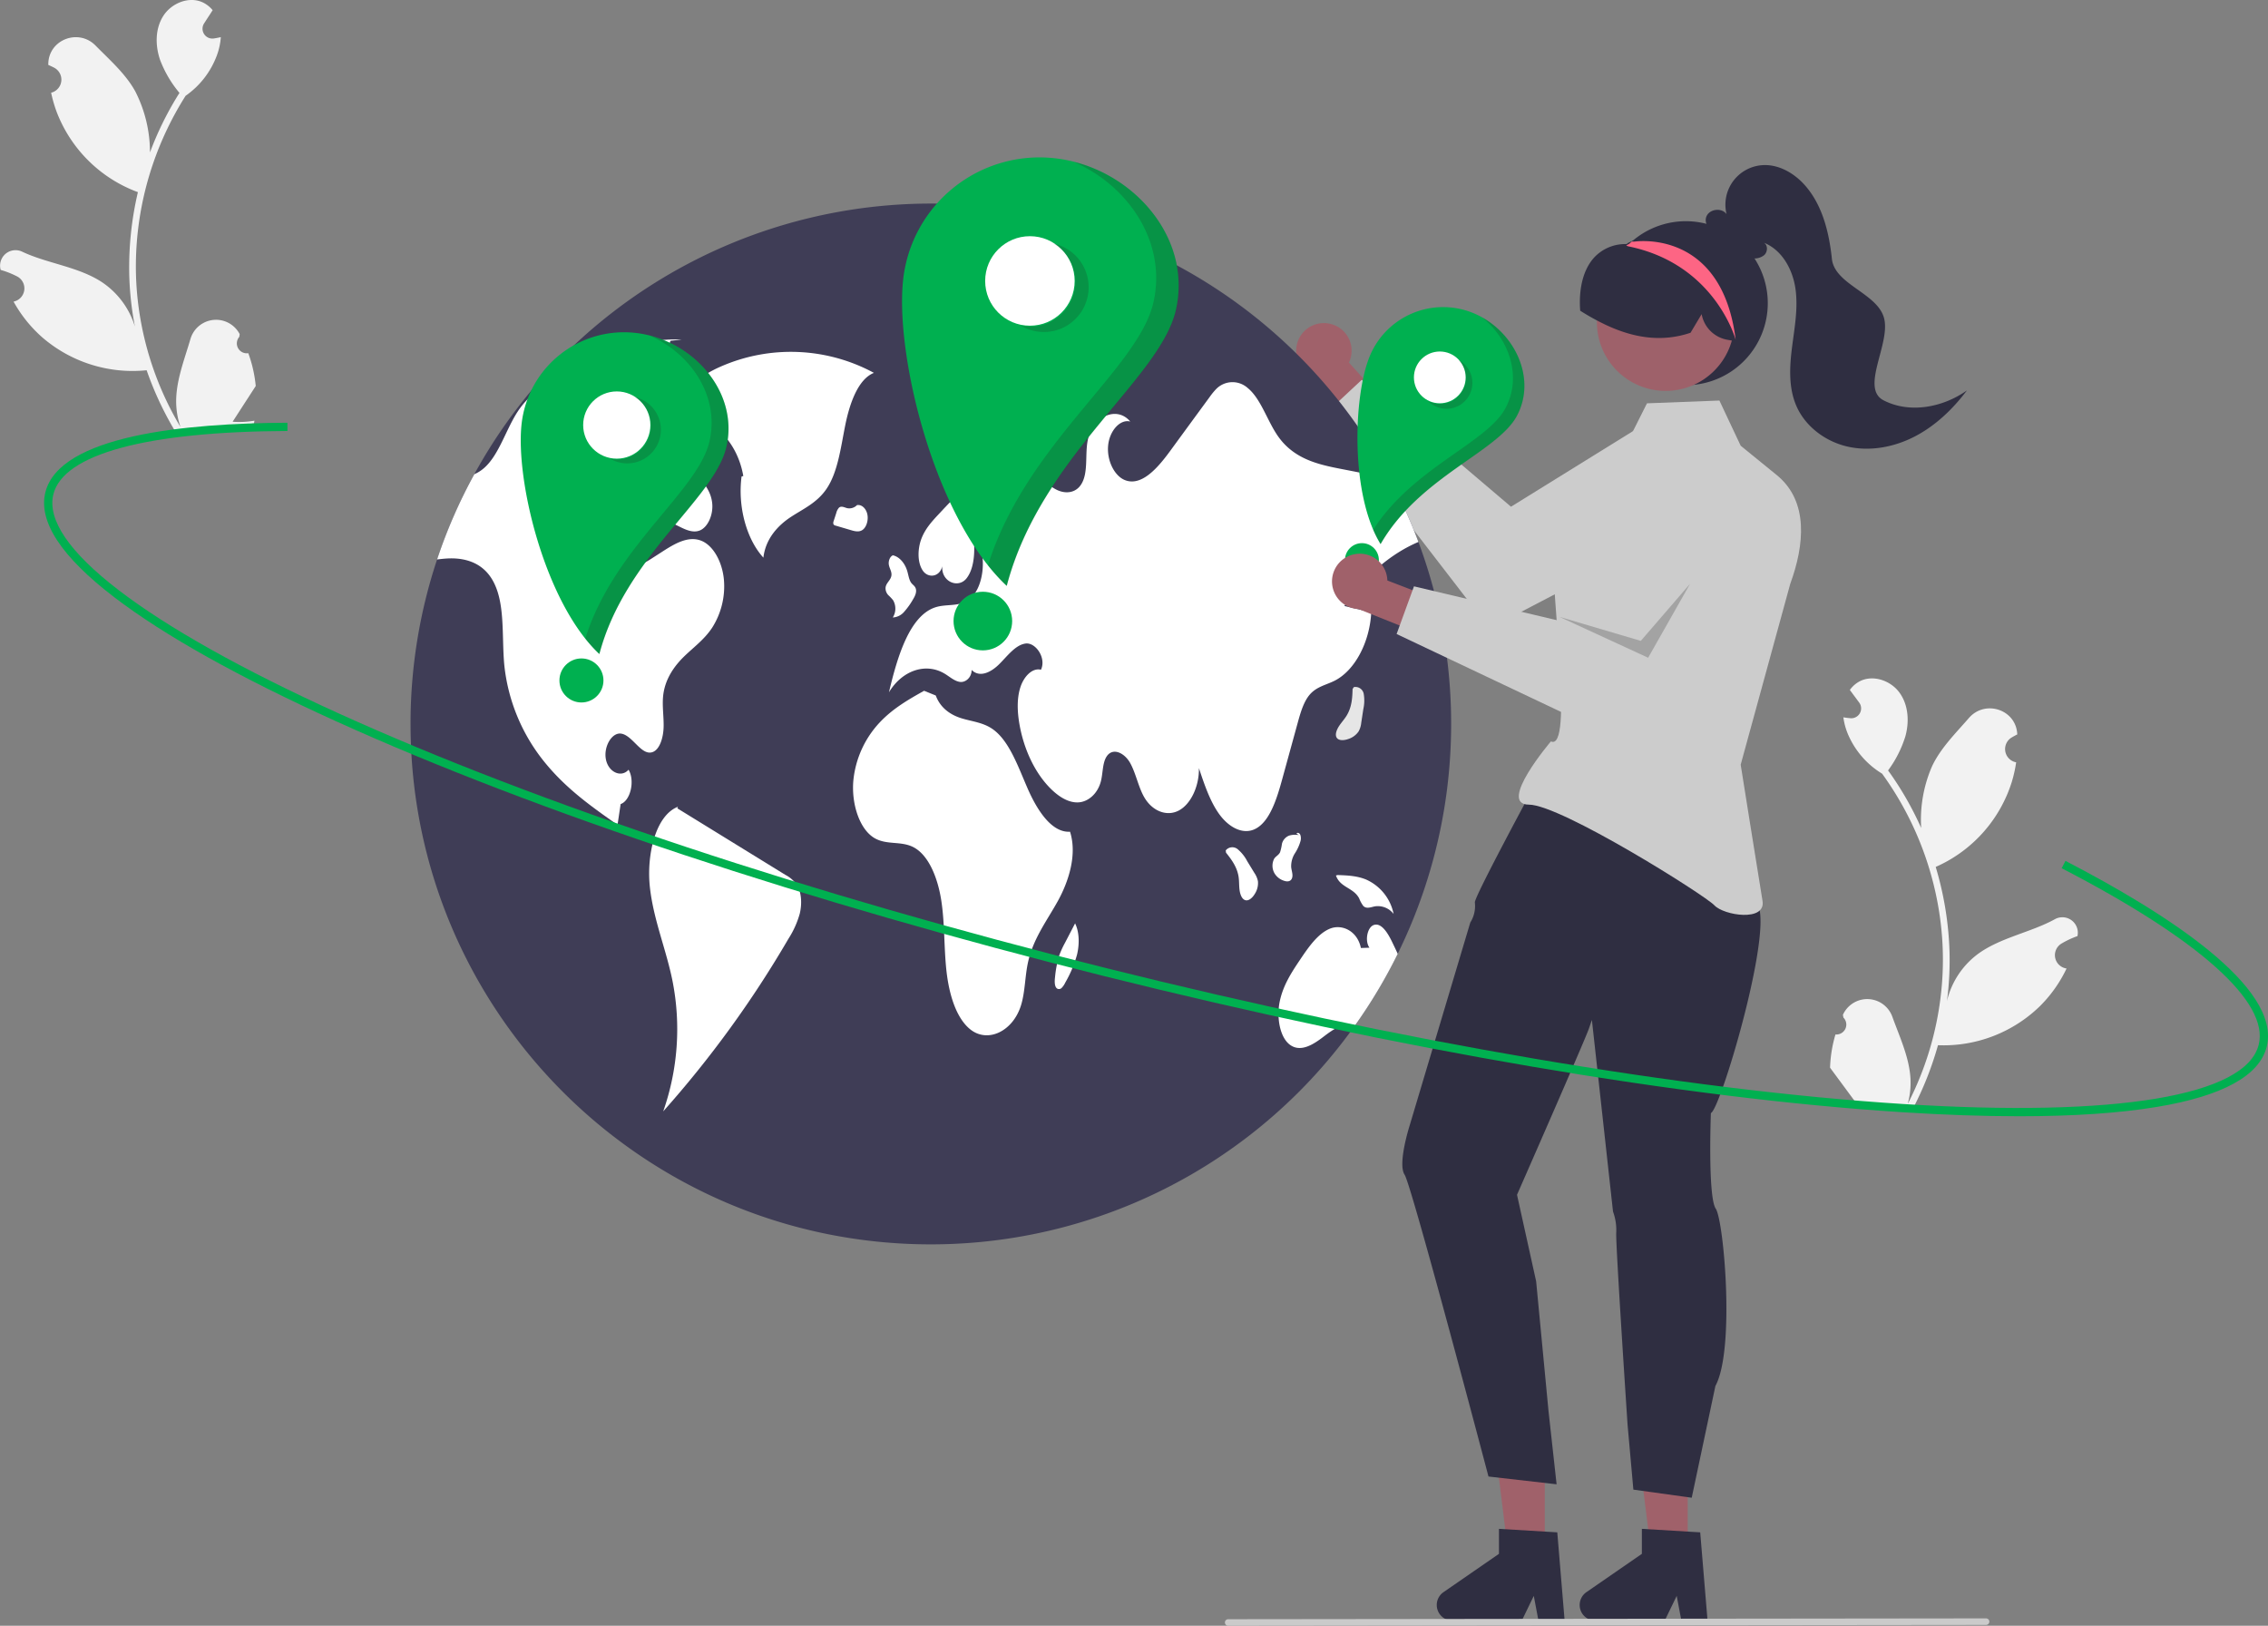 <svg xmlns="http://www.w3.org/2000/svg" data-name="Layer 1" width="825.202" height="591.419" viewBox="0 0 825.202 591.419" xmlns:xlink="http://www.w3.org/1999/xlink"><rect x="0" y="0" width="825.202" height="591.419" fill="#808080" stroke="none"/><path d="M855.224,530.608a3.613,3.613,0,0,0,2.907-6.134c-.074-.366-.127-.629-.202-.995q.054-.116.109-.231a9.703,9.703,0,0,1,17.876.899c2.596,7.179,5.991,14.407,6.561,21.897a28.705,28.705,0,0,1-.962,9.838,115.086,115.086,0,0,0,12.68-47.26,111.081,111.081,0,0,0-.112-12.411q-.335-5.081-1.115-10.11a116.419,116.419,0,0,0-20.767-50.362,30.983,30.983,0,0,1-12.25-13.954,23.634,23.634,0,0,1-1.847-6.551c.623.111,1.257.192,1.882.263.195.019.4.039.594.059l.073.007a3.58,3.58,0,0,0,3.208-5.689q-.383-.518-.766-1.036c-.387-.533-.785-1.056-1.172-1.588a1.784,1.784,0,0,1-.126-.16c-.445-.608-.891-1.205-1.336-1.812a10.352,10.352,0,0,1,3.543-3.119c4.865-2.553,11.309-.328,14.53,4.115,3.232,4.443,3.599,10.483,2.158,15.78a41.485,41.485,0,0,1-6.327,12.512c.242.341.494.672.735,1.012a117.172,117.172,0,0,1,11.316,19.923,48.709,48.709,0,0,1,3.957-22.465c3.093-6.578,8.567-11.985,13.427-17.57,5.837-6.708,16.999-3.142,17.56,5.732q.008.129.016.258-1.049.529-2.059,1.131a4.901,4.901,0,0,0,1.559,9.001l.099.02a48.767,48.767,0,0,1-1.623,7.224,50.21,50.21,0,0,1-26.436,30.272c-.41.187-.81.374-1.22.551a119.597,119.597,0,0,1,5.022,30.563,113.435,113.435,0,0,1-.934,18.292l.041-.214a29.974,29.974,0,0,1,11.026-16.813c8.167-6.095,19.39-7.957,28.118-12.756a5.625,5.625,0,0,1,8.352,5.867q-.022.113-.045.225a32.924,32.924,0,0,0-3.771,1.605q-1.049.529-2.059,1.131a4.901,4.901,0,0,0,1.559,9.001l.099.02c.071.014.133.027.204.04a48.808,48.808,0,0,1-9.622,13.625,50.254,50.254,0,0,1-37.15,14.279l-.01-0a119.562,119.562,0,0,1-9.113,23.048l-28.661-1.334c-.088-.323-.165-.656-.243-.979a32.599,32.599,0,0,0,7.953-.103c-2.005-2.708-4.009-5.437-6.014-8.145a1.781,1.781,0,0,1-.126-.16c-1.016-1.386-2.044-2.761-3.06-4.147l-.001-.002a47.75,47.75,0,0,1,1.963-12.086Z" transform="translate(-187.399 -154.291)" fill="#f2f2f2"/><path d="M277.743,282.773a3.613,3.613,0,0,1-3.28-5.943c.051-.37.088-.635.14-1.005q-.061-.112-.123-.224a9.703,9.703,0,0,0-17.786,2.002c-2.148,7.326-5.089,14.75-5.196,22.26a28.705,28.705,0,0,0,1.568,9.76A115.086,115.086,0,0,1,237.489,263.235a111.08,111.08,0,0,1-.655-12.394q.02-5.092.488-10.16a116.419,116.419,0,0,1,17.616-51.549,30.983,30.983,0,0,0,11.364-14.684,23.634,23.634,0,0,0,1.438-6.653c-.615.15-1.243.27-1.862.378-.193.031-.397.064-.59.095l-.073.011a3.58,3.58,0,0,1-3.554-5.48q.35-.541.7-1.082c.353-.556.718-1.102,1.071-1.658a1.783,1.783,0,0,0,.116-.168c.407-.634.815-1.258,1.222-1.891a10.352,10.352,0,0,0-3.728-2.894c-5.013-2.248-11.307.371-14.248,5.005-2.951,4.635-2.944,10.685-1.179,15.883a41.485,41.485,0,0,0,7.088,12.097c-.22.355-.451.701-.671,1.056a117.172,117.172,0,0,0-10.063,20.584,48.709,48.709,0,0,0-5.337-22.177c-3.493-6.374-9.291-11.432-14.486-16.706-6.24-6.335-17.161-2.086-17.172,6.806q-0.0.129 0.0.258,1.08.463,2.125,1.002a4.901,4.901,0,0,1-1,9.08l-.098.026a48.767,48.767,0,0,0,2.066,7.109,50.21,50.21,0,0,0,28.256,28.581c.421.161.832.323,1.252.474a119.597,119.597,0,0,0-3.124,30.814,113.433,113.433,0,0,0,2.062,18.199l-.054-.211a29.974,29.974,0,0,0-12.044-16.1c-8.528-5.579-19.845-6.744-28.852-10.995a5.625,5.625,0,0,0-7.973,6.372q.029.111.059.222a32.924,32.924,0,0,1,3.863,1.369q1.08.464,2.125,1.002a4.901,4.901,0,0,1-1,9.081l-.098.026c-.07.018-.131.035-.201.053a48.808,48.808,0,0,0,10.445,13.005,50.254,50.254,0,0,0,37.961,11.957l.01-.001a119.563,119.563,0,0,0,10.52,22.441l28.523-3.102c.068-.328.124-.665.182-.992a32.599,32.599,0,0,1-7.944.388c1.834-2.827,3.665-5.674,5.499-8.501a1.779,1.779,0,0,0,.116-.168c.929-1.446,1.869-2.882,2.798-4.328l0-.002a47.75,47.75,0,0,0-2.706-11.941Z" transform="translate(-187.399 -154.291)" fill="#f2f2f2"/><path d="M671.818,272.202a10.016,10.016,0,0,1,6.383,13.969l15.306,17.017-8.073,11.824L664.157,290.677a10.07,10.07,0,0,1,7.661-18.475Z" transform="translate(-187.399 -154.291)" fill="#a0616a"/><path d="M815.114,313.989l0,0a20.026,20.026,0,0,0-27.608-6.542l-50.339,31.177-54.301-46.158L669.356,305.045l59.987,77.83,77.965-40.644C805.489,343.179,817.313,317.567,815.114,313.989Z" transform="translate(-187.399 -154.291)" fill="#ccc"/><path d="M715.391,417.655a189.27,189.27,0,0,1-189.308,189.308c-104.551,0-189.308-84.757-189.308-189.308a189.245,189.245,0,0,1,9.655-59.842A189.506,189.506,0,0,1,526.083,228.347,189.245,189.245,0,0,1,693.021,328.333a186.774,186.774,0,0,1,10.464,23.106c.41,1.104.81,2.208,1.199,3.323v.011q2.603,7.351,4.586,14.976A189.32,189.32,0,0,1,715.391,417.655Z" transform="translate(-187.399 -154.291)" fill="#3f3d56"/><path d="M505.371,289.931a63.517,63.517,0,0,0-55.761-2.281c-7.796,3.393-16.006,9.48-18.607,20.471,10.519-6.208,24.136,3.601,26.843,19.336l-.632.174c-1.43,10.899,1.762,22.764,7.941,29.522.811-7.02,5.427-11.797,9.967-14.781,4.54-2.984,9.562-5.152,13.027-10.282,4.108-6.081,5.151-14.969,6.783-23.077C496.563,300.905,499.659,292.19,505.371,289.931Z" transform="translate(-187.399 -154.291)" fill="#fff"/><path d="M446.489,382.675c-2.913,4.375-6.805,7.12-10.296,10.538-3.481,3.429-6.794,8.056-7.488,13.998-.442,3.807.242,7.677.147,11.527-.094,3.849-1.378,8.182-3.996,9.139-4.133,1.493-7.288-6.184-11.537-6.72-3.376-.421-6.415,4.89-5.437,9.497.978,4.606,5.574,6.647,8.214,3.639,2.387,4.007.705,11.274-2.882,12.505-.379,2.524-.757,5.038-1.125,7.562-9.066-6.342-18.226-12.789-25.935-22.075a67.007,67.007,0,0,1-15.271-36.095c-.999-10.675.484-22.885-4.417-31.099-3.923-6.573-10.654-8.025-16.712-7.614-1.104.074-2.219.2-3.323.336a187.235,187.235,0,0,1,13.556-31.025,13.282,13.282,0,0,0,3.397-2.114c5.637-4.785,8.14-14.472,12.715-21.171q.442-.647.915-1.262c4.68-6.111,10.948-9.255,17.006-12.179,13.409-6.51,27.208-13.104,41.364-12.2l-4.028.389q-7.052,19.751-14.114,39.502-1.073,3.029-2.166,6.068c-2.671,7.488-5.427,15.46-5.017,23.842.242,4.964,1.967,10.265,5.248,11.968,3.06,1.578,6.405-.358,9.36-2.272,1.252-.799,2.493-1.599,3.744-2.408,4.491-2.892,9.465-5.858,14.209-3.923,4.344,1.767,7.551,7.667,8.161,14.03A28.049,28.049,0,0,1,446.489,382.675Z" transform="translate(-187.399 -154.291)" fill="#fff"/><path d="M473.198,472.572q-19.674-12.113-39.348-24.227l.223-.573c-8.155,3.106-11.54,17.602-10.193,29.456,1.348,11.854,5.917,22.451,8.226,34.002a90.252,90.252,0,0,1-3.403,47.358,387.843,387.843,0,0,0,45.56-62.781,33.588,33.588,0,0,0,4.121-9.138c.833-3.442.705-7.58-.964-10.34A11.511,11.511,0,0,0,473.198,472.572Z" transform="translate(-187.399 -154.291)" fill="#fff"/><path d="M421.435,325.653c-1.393,3.131-1.929,7.307-.665,10.547,1.291,3.309,4.019,4.804,6.532,6.05l7.247,3.592c2.411,1.195,5.01,2.402,7.468,1.419,2.964-1.186,5.02-5.833,4.488-10.148-.566-4.591-3.46-7.749-6.136-10.439q-5.618-5.645-11.237-11.291l-2.111,2.585A28.192,28.192,0,0,0,421.435,325.653Z" transform="translate(-187.399 -154.291)" fill="#fff"/><path d="M676.541,374.735q4.891,1.152,9.781,2.303c-.568,11.012-6.026,21.203-13.346,24.894-3.05,1.536-6.447,2.103-8.971,4.975-2.282,2.608-3.439,6.668-4.501,10.549q-2.792,10.16-5.585,20.319c-1.998,7.299-4.564,15.408-9.76,18.037-4.459,2.261-9.56-.505-12.989-5.143-3.429-4.638-5.521-10.875-7.551-16.953.126,6.626-2.955,13.125-7.32,15.429-4.375,2.303-9.697.221-12.621-4.922-2.103-3.692-2.976-8.561-5.038-12.305-2.061-3.744-6.384-5.89-8.635-2.377-1.483,2.335-1.294,5.911-2.03,8.877-1.146,4.606-4.617,7.499-8.056,7.751-3.429.252-6.773-1.725-9.644-4.407-5.921-5.553-10.286-14.366-11.979-24.158-.747-4.365-.957-9.118.337-13.21,1.294-4.091,4.417-7.246,7.52-6.468,2.04-4.312-1.988-10.033-5.616-9.529-3.639.505-6.489,4.407-9.476,7.404-2.976,2.997-7.141,5.174-10.139,2.198.021,2.766-2.23,4.596-4.175,4.365-1.935-.221-3.66-1.777-5.437-2.882-6.868-4.281-15.586-1.441-20.466,6.657,3.05-12.978,7.52-27.87,16.89-30.92,3.828-1.251,8.004-.221,11.621-2.387,6.405-3.839,7.699-18.342,2.167-24.326.705,5.658.568,12.263-2.419,16.133-2.987,3.87-9.255,1.346-8.876-4.375-.862,3.944-5.153,4.543-7.131,1.514-1.988-3.029-1.819-7.982-.41-11.6s3.807-6.216,6.131-8.708c4.996-5.353,10.065-10.77,15.849-14.135,5.795-3.365,12.484-4.501,18.289-1.157,3.061,1.767,5.753,4.712,8.877,6.268,3.124,1.567,7.089,1.367,9.16-2.293,2.324-4.081,1.23-10.139,2.093-15.239,1.546-9.013,10.559-13.23,15.555-7.278-3.733-.957-7.593,3.46-8.056,8.813-.473,5.353,2.23,10.759,5.848,12.379,6.079,2.692,12.032-4.081,16.628-10.349q7.194-9.844,14.408-19.677a23.782,23.782,0,0,1,2.577-3.134,8.291,8.291,0,0,1,11.327-.231c4.859,3.965,7.141,12.095,11.127,17.69,5.784,8.13,14.44,10.107,22.496,11.684q9.008,1.751,18.026,3.523a186.774,186.774,0,0,1,10.464,23.106C693.305,355.762,683.913,363.849,676.541,374.735Z" transform="translate(-187.399 -154.291)" fill="#fff"/><path d="M695.955,501.276a188.546,188.546,0,0,1-15.671,26.219c-3.786-1.62-7.856,1.273-11.401,3.986-3.702,2.84-8.151,5.606-11.947,3.018-3.881-2.65-5.132-10.065-3.902-15.944,1.23-5.869,4.301-10.538,7.278-14.976,3.155-4.712,6.531-9.602,10.917-11.432,4.396-1.83,10.044.757,11.327,7.004l3.113-.105c-1.746-2.398-.831-7.362,1.515-8.235,2.703-1.02,5.048,2.692,6.647,5.974C694.546,498.268,695.272,499.762,695.955,501.276Z" transform="translate(-187.399 -154.291)" fill="#fff"/><path d="M576.727,456.853c-6.691.421-11.992-7.817-15.514-15.92-3.522-8.104-6.736-17.371-12.773-21.496-3.45-2.357-7.383-2.68-11.125-3.822-3.742-1.142-7.659-3.505-9.447-8.318l-4.245-1.715c-5.606,3.152-11.285,6.362-16.116,11.491a36.018,36.018,0,0,0-9.603,20.993c-.811,8.496,2.183,17.97,7.778,21.161,4.421,2.522,9.567.932,14.045,3.241,5.595,2.884,8.916,11.264,10.173,19.537s.939,16.871,1.838,25.238,3.379,17.073,8.509,21.361c6.42,5.366,15.841.907,18.722-8.86,1.413-4.791,1.364-10.197,2.421-15.171,1.861-8.758,6.883-15.256,10.866-22.441C576.241,474.949,579.376,465.191,576.727,456.853Z" transform="translate(-187.399 -154.291)" fill="#fff"/><path d="M510.607,370.79a17.86,17.86,0,0,1,1.742,1.85,6.077,6.077,0,0,1-.107,6.276,5.839,5.839,0,0,0,4.181-2.125,26.879,26.879,0,0,0,3.206-4.516c.683-1.113,1.408-2.618.945-3.939-.316-.902-1.064-1.287-1.588-1.965-.831-1.075-1.036-2.783-1.466-4.259-.928-3.188-3.153-5.532-5.567-5.867l.335.064c-1.009.345-1.713,1.947-1.49,3.388.203,1.312,1.046,2.402.963,3.741-.121,1.925-2.044,2.828-2.163,4.753A3.674,3.674,0,0,0,510.607,370.79Z" transform="translate(-187.399 -154.291)" fill="#fff"/><path d="M499.142,338.082c.01-.003.02-.003.03-.006a5.357,5.357,0,0,0,.571-.608Z" transform="translate(-187.399 -154.291)" fill="#e6e6e6"/><path d="M501.149,347.116c1.479-.951,2.306-3.582,1.817-5.785-.486-2.189-2.206-3.66-3.793-3.256a3.866,3.866,0,0,1-3.595,1.058c-.981-.253-2.058-.903-2.909-.164a4.404,4.404,0,0,0-.991,1.935q-.472,1.45-.945,2.9a1.83,1.83,0,0,0-.112,1.099.931.931,0,0,0,.714.568q2.835.836,5.669,1.671C498.381,347.549,499.868,347.94,501.149,347.116Z" transform="translate(-187.399 -154.291)" fill="#fff"/><path d="M643.805,471.848q-1.31-2.145-2.62-4.29a14.334,14.334,0,0,0-3.453-4.336,3.06,3.06,0,0,0-4.356.436l.106.817c1.991,2.498,4.098,5.273,4.603,8.98.199,1.462.13,2.974.304,4.442s.671,2.99,1.618,3.623c1.375.919,2.99-.436,3.969-2.089a7.193,7.193,0,0,0,1.115-4.579A8.03,8.03,0,0,0,643.805,471.848Z" transform="translate(-187.399 -154.291)" fill="#fff"/><path d="M682.68,417.231q.379-2.485.758-4.97a14.334,14.334,0,0,0,.15-5.541,3.06,3.06,0,0,0-3.614-2.471l-.445.693c-.085,3.193-.261,6.673-2.262,9.834-.789,1.246-1.816,2.359-2.628,3.594s-1.412,2.72-1.095,3.814c.461,1.589,2.569,1.592,4.382.958a7.193,7.193,0,0,0,3.801-2.785A8.03,8.03,0,0,0,682.68,417.231Z" transform="translate(-187.399 -154.291)" fill="#e6e6e6"/><path d="M657.508,473.709c.427-1.228-.189-2.636-.32-3.993a8.765,8.765,0,0,1,1.334-4.969,16.154,16.154,0,0,0,2.078-4.556,3.812,3.812,0,0,0-.1-2.231c-.289-.65-.99-.946-1.391-.431l.86.554a7.829,7.829,0,0,0-3.489.169,4.318,4.318,0,0,0-2.644,2.981,18.441,18.441,0,0,1-.693,3.092c-.513,1.054-1.505,1.405-2.129,2.33a5.57,5.57,0,0,0,.088,5.292,6.177,6.177,0,0,0,3.494,2.748C655.645,475.069,657.028,475.089,657.508,473.709Z" transform="translate(-187.399 -154.291)" fill="#fff"/><path d="M681.91,481.072a12.005,12.005,0,0,0,1.512,2.775c1.168,1.177,2.756.454,4.173.168a7.215,7.215,0,0,1,6.864,2.753A17.471,17.471,0,0,0,684.411,474.231c-3.341-1.362-6.86-1.494-10.334-1.616l-.6.154C675.006,477.22,679.808,477.121,681.91,481.072Z" transform="translate(-187.399 -154.291)" fill="#fff"/><path d="M578.558,490.177l.009.019q.087-.168.175-.336Z" transform="translate(-187.399 -154.291)" fill="#e6e6e6"/><path d="M574.856,497.342a32.889,32.889,0,0,0-2.077,4.562,39.711,39.711,0,0,0-1.505,7.806c-.188,1.504-.246,3.426.697,4.159a1.337,1.337,0,0,0,1.749-.238,6.918,6.918,0,0,0,1.268-1.885,43.417,43.417,0,0,0,4.28-10.159c.902-3.744.894-8.151-.701-11.393Q576.711,493.769,574.856,497.342Z" transform="translate(-187.399 -154.291)" fill="#fff"/><path d="M539.143,306.44a4.215,4.215,0,0,0,4.542.886,14.999,14.999,0,0,0,4.274-2.823,10.055,10.055,0,0,0,2.591-2.826,5.732,5.732,0,0,0,.53-4.366c-.585-1.712-2.07-2.286-3.38-2.674q-3.146-.933-6.292-1.866l1.517-1.368c-1.561-.838-3.288.717-4.264,2.642a14.224,14.224,0,0,0-1.294,3.984C536.844,301.051,537.355,304.649,539.143,306.44Z" transform="translate(-187.399 -154.291)" fill="#e6e6e6"/><path d="M576.174,294.008a3.465,3.465,0,0,0,4.722.384,5.279,5.279,0,0,0,2.089-3.762c.148-1.65-.667-3.484-1.832-3.626l.267-1.545c-2.244-.405-5.006-.487-6.209,2.239A6.399,6.399,0,0,0,576.174,294.008Z" transform="translate(-187.399 -154.291)" fill="#e6e6e6"/><path d="M571.227,211.865a49.926,49.926,0,0,0-55.207,44.015c-3.091,27.399,11.344,86.898,37.662,111.528,12.392-47.189,55.815-75.179,61.56-100.336C621.381,240.191,598.627,214.955,571.227,211.865Z" transform="translate(-187.399 -154.291)" fill="#00b050"/><circle id="a2705e7e-530b-43fb-b0c6-4087ca2c8018" data-name="b262ea8c-1946-46c9-a449-3a1996c39394" cx="374.728" cy="102.203" r="16.282" fill="#fff"/><circle id="bb575e01-1284-49d3-8651-037e5b7ffa75" data-name="bcc29a3a-8123-4529-80aa-6f70df2823cf" cx="357.608" cy="225.929" r="10.665" fill="#00b050"/><path d="M575.599,244.828A16.282,16.282,0,0,1,558.827,272.741a16.28,16.28,0,0,0,11.909-29.853A16.282,16.282,0,0,1,575.599,244.828Z" transform="translate(-187.399 -154.291)" fill="#231f20" opacity="0.2" style="isolation:isolate"/><path d="M615.306,267.124c-5.746,25.157-49.169,53.147-61.56,100.336a69.061,69.061,0,0,1-6.877-7.535c13.925-44.356,54.645-71.309,60.196-95.615,4.968-21.754-8.988-42.429-29.015-51.163C602.292,219.242,620.932,242.491,615.306,267.124Z" transform="translate(-187.399 -154.291)" fill="#231f20" opacity="0.2" style="isolation:isolate"/><path d="M418.644,275.396a37.492,37.492,0,0,0-41.459,33.054c-2.321,20.576,8.519,65.257,28.283,83.754,9.306-35.437,41.915-56.457,46.23-75.349C456.308,296.668,439.22,277.717,418.644,275.396Z" transform="translate(-187.399 -154.291)" fill="#00b050"/><circle id="b2d5ab8a-e71c-4a1a-aadf-98f8ab95825b" data-name="b262ea8c-1946-46c9-a449-3a1996c39394" cx="224.412" cy="154.621" r="12.228" fill="#fff"/><circle id="bac33ac8-32b5-423c-9bc5-6c03ceb8d8dc" data-name="bcc29a3a-8123-4529-80aa-6f70df2823cf" cx="211.555" cy="247.535" r="8.009" fill="#00b050"/><path d="M421.928,300.151A12.227,12.227,0,1,1,409.332,321.112a12.226,12.226,0,0,0,8.943-22.418A12.227,12.227,0,0,1,421.928,300.151Z" transform="translate(-187.399 -154.291)" fill="#231f20" opacity="0.2" style="isolation:isolate"/><path d="M451.746,316.894c-4.315,18.892-36.924,39.911-46.23,75.349a51.862,51.862,0,0,1-5.165-5.658c10.457-33.31,41.036-53.55,45.205-71.803,3.731-16.337-6.75-31.863-21.789-38.421C441.973,280.936,455.971,298.395,451.746,316.894Z" transform="translate(-187.399 -154.291)" fill="#231f20" opacity="0.2" style="isolation:isolate"/><polygon points="614.063 564.054 600.638 564.054 594.251 512.27 614.066 512.271 614.063 564.054" fill="#a0616a"/><path d="M808.684,743.836H799.158l-1.7-8.994-4.355,8.994H767.836a5.68,5.68,0,0,1-3.227-10.353l20.177-13.935v-9.093l21.223,1.267Z" transform="translate(-187.399 -154.291)" fill="#2f2e41"/><polygon points="562.063 564.054 548.638 564.054 542.251 512.27 562.066 512.271 562.063 564.054" fill="#a0616a"/><path d="M756.684,743.836H747.158l-1.7-8.994-4.355,8.994H715.836a5.68,5.68,0,0,1-3.227-10.353l20.177-13.935v-9.093l21.223,1.267Z" transform="translate(-187.399 -154.291)" fill="#2f2e41"/><path d="M698.458,581.624C701.027,585.477,728.977,691.417,728.977,691.417l24.783,2.826-2.942-26.655-4.496-47.17-6.962-31.485s24.587-55.957,26.141-60.414l1.105-3.199L774.287,595.035a19.577,19.577,0,0,1,1.169,7.785c-.231,4.355,4.136,69.869,4.136,69.869l2.1,23.495,21.233,2.95L811.54,658.48c7.194-13.206,3.07-60.131.128-64.499s-1.773-34.787-1.773-34.787c3.756-1.322,26.157-77.706,14.953-77.255.719-4.072,1.285-7.708,1.285-7.708L806.684,458.547l-48.673-12.653-12.28-5.896s-21.932,40.554-21.713,42.571a11.214,11.214,0,0,1-1.657,7.309l-22.143,74.108S695.863,577.731,698.458,581.624Z" transform="translate(-187.399 -154.291)" fill="#2f2e41"/><path d="M820.74,316.438,812.997,299.998l-26.354,1.013-8.596,17.103s-24.567,29.343-25.362,38.884c-1,12,7.312,70.812-1,67,0,0-19.595,23-8,23s64.042,32.924,67.484,36.627,18.804,6.103,17.516-1.627-7.944-49.534-7.944-49.534l18.019-65.733c5.186-14.192,6.8-30.11-4.923-39.643Z" transform="translate(-187.399 -154.291)" fill="#ccc"/><path d="M723.121,268.05A28.881,28.881,0,0,0,685.623,284.238c-5.885,14.825-6.86,50.228,4.091,67.972,14.081-24.459,42.568-33.491,49.595-46.661C746.817,291.476,737.946,273.935,723.121,268.05Z" transform="translate(-187.399 -154.291)" fill="#00b050"/><circle id="f50692ea-d13f-4759-b5e2-05248e17533e" data-name="b262ea8c-1946-46c9-a449-3a1996c39394" cx="523.867" cy="137.29" r="9.419" fill="#fff"/><circle id="aec6a1c4-a00c-42b6-a49d-0158b63ca54a" data-name="bcc29a3a-8123-4529-80aa-6f70df2823cf" cx="495.528" cy="203.754" r="6.169" fill="#00b050"/><path d="M720.557,287.114a9.419,9.419,0,0,1-13.6,13.034A9.418,9.418,0,0,0,718.137,285.293,9.419,9.419,0,0,1,720.557,287.114Z" transform="translate(-187.399 -154.291)" fill="#231f20" opacity="0.2" style="isolation:isolate"/><path d="M739.336,305.588c-7.026,13.17-35.514,22.202-49.595,46.661a39.949,39.949,0,0,1-2.695-5.25c14.507-22.645,41.328-31.508,48.117-44.233,6.076-11.389,1.424-25.048-8.429-32.963C739.341,276.884,746.217,292.691,739.336,305.588Z" transform="translate(-187.399 -154.291)" fill="#231f20" opacity="0.2" style="isolation:isolate"/><path d="M680.146,355.92a10.016,10.016,0,0,1,12.035,9.542l21.368,8.202-1.817,14.201-30.013-12.007a10.07,10.07,0,0,1-1.572-19.938Z" transform="translate(-187.399 -154.291)" fill="#a0616a"/><path d="M829.452,326.656l0,0a20.026,20.026,0,0,0-27.565,6.719l-30.671,50.649L701.869,367.586l-6.318,17.345,88.805,42.066,44.977-71.637C836.068,345.896,839.365,332.708,829.452,326.656Z" transform="translate(-187.399 -154.291)" fill="#ccc"/><path d="M830.597,264.583a29.823,29.823,0,1,1-51.295-20.685l.143-.143c.239-.251.477-.501.728-.74a.012.012,0,0,0,.012-.012c.31-.286.62-.573.942-.847a29.815,29.815,0,0,1,49.47,22.427Z" transform="translate(-187.399 -154.291)" fill="#2f2e41"/><circle cx="606.028" cy="117.193" r="25.008" fill="#9e616a"/><path d="M819.983,278.615l-4.144-.732a11.554,11.554,0,0,1-9.305-9.317l-4.043,6.776-.177.059c-9.633,3.198-19.655,2.242-30.634-2.92a85.465,85.465,0,0,1-9.118-5.027l-.217-.135-.018-.254c-.56-8.135,1.266-14.932,5.142-19.137a15.417,15.417,0,0,1,11.634-4.85.957.957,0,0,0,.413-.228c.056-.041.111-.082.167-.12v-.042l.287-.135c.617-.29,1.246-.568,1.875-.822a28.199,28.199,0,0,1,29.448,5.708c7.703,7.354,11.236,19.695,8.792,30.711Z" transform="translate(-187.399 -154.291)" fill="#2f2e41"/><path d="M872.73,299.922c-8.51-4.392,2.435-20.334.236-29.655-2.199-9.321-18.037-12.319-19.046-21.842s-3.382-19.346-9.667-26.572c-4.016-4.618-9.933-8.027-16.025-7.448a14.409,14.409,0,0,0-12.628,17.792c-1.735-2.458-6.223-1.925-7.334.871-.988,2.485,1.194,5.496,3.763,5.716,3.36,4.15,7.209,8.554,12.473,9.391a5.681,5.681,0,0,0,4.841-1.117c1.239-1.189,1.335-3.567-.134-4.456,6.616,2.628,10.495,9.782,11.477,16.833.982,7.051-.377,14.185-1.271,21.248s-1.281,14.492,1.489,21.05c3.272,7.749,10.805,13.303,19.025,15.084s16.976.04,24.417-3.881c7.441-3.922,13.646-9.909,18.715-16.622C894.326,302.511,882.246,304.834,872.73,299.922Z" transform="translate(-187.399 -154.291)" fill="#2f2e41"/><path d="M818.919,277.92s-7.408-27.652-39.163-34.034c-.036-.012-.155-.06-.31-.131-.095-.06-.215-.119-.334-.179.358-.203.704-.382,1.062-.561a.012.012,0,0,0,.012-.012c.31-.286.62-.573.942-.847l.907.036S813.897,237.146,818.919,277.92Z" transform="translate(-187.399 -154.291)" fill="#fd6584"/><polygon points="614.934 212.357 596.999 233.136 567.364 224.385 599.671 239.273 614.934 212.357" opacity="0.2"/><path d="M909.985,745.402l-275.75.307a1.191,1.191,0,0,1,0-2.381l275.75-.307a1.191,1.191,0,1,1,0,2.381Z" transform="translate(-187.399 -154.291)" fill="#cacaca"/><path d="M922.088,560.362q-19.368,0-42.457-1.464c-79.614-5.056-182.738-22.633-290.376-49.492C481.618,482.547,382.326,449.612,309.67,416.672c-35.393-16.047-62.556-31.236-80.735-45.147-19.247-14.727-27.666-27.564-25.024-38.153,5.148-20.629,50.731-25.142,88.064-25.295l.013,3c-51.268.21-81.514,8.387-85.166,23.022-4.652,18.64,33.287,47.741,104.087,79.841,72.496,32.868,171.605,65.739,279.073,92.557,107.467,26.816,210.401,44.363,289.84,49.408,77.579,4.928,124.743-2.938,129.395-21.578,3.862-15.477-21.598-38.275-71.689-64.198l1.379-2.664c36.397,18.836,78.646,45.852,73.222,67.589-2.643,10.589-16.105,17.965-40.015,21.923C958.483,559.232,941.743,560.362,922.088,560.362Z" transform="translate(-187.399 -154.291)" fill="#00b050"/></svg>